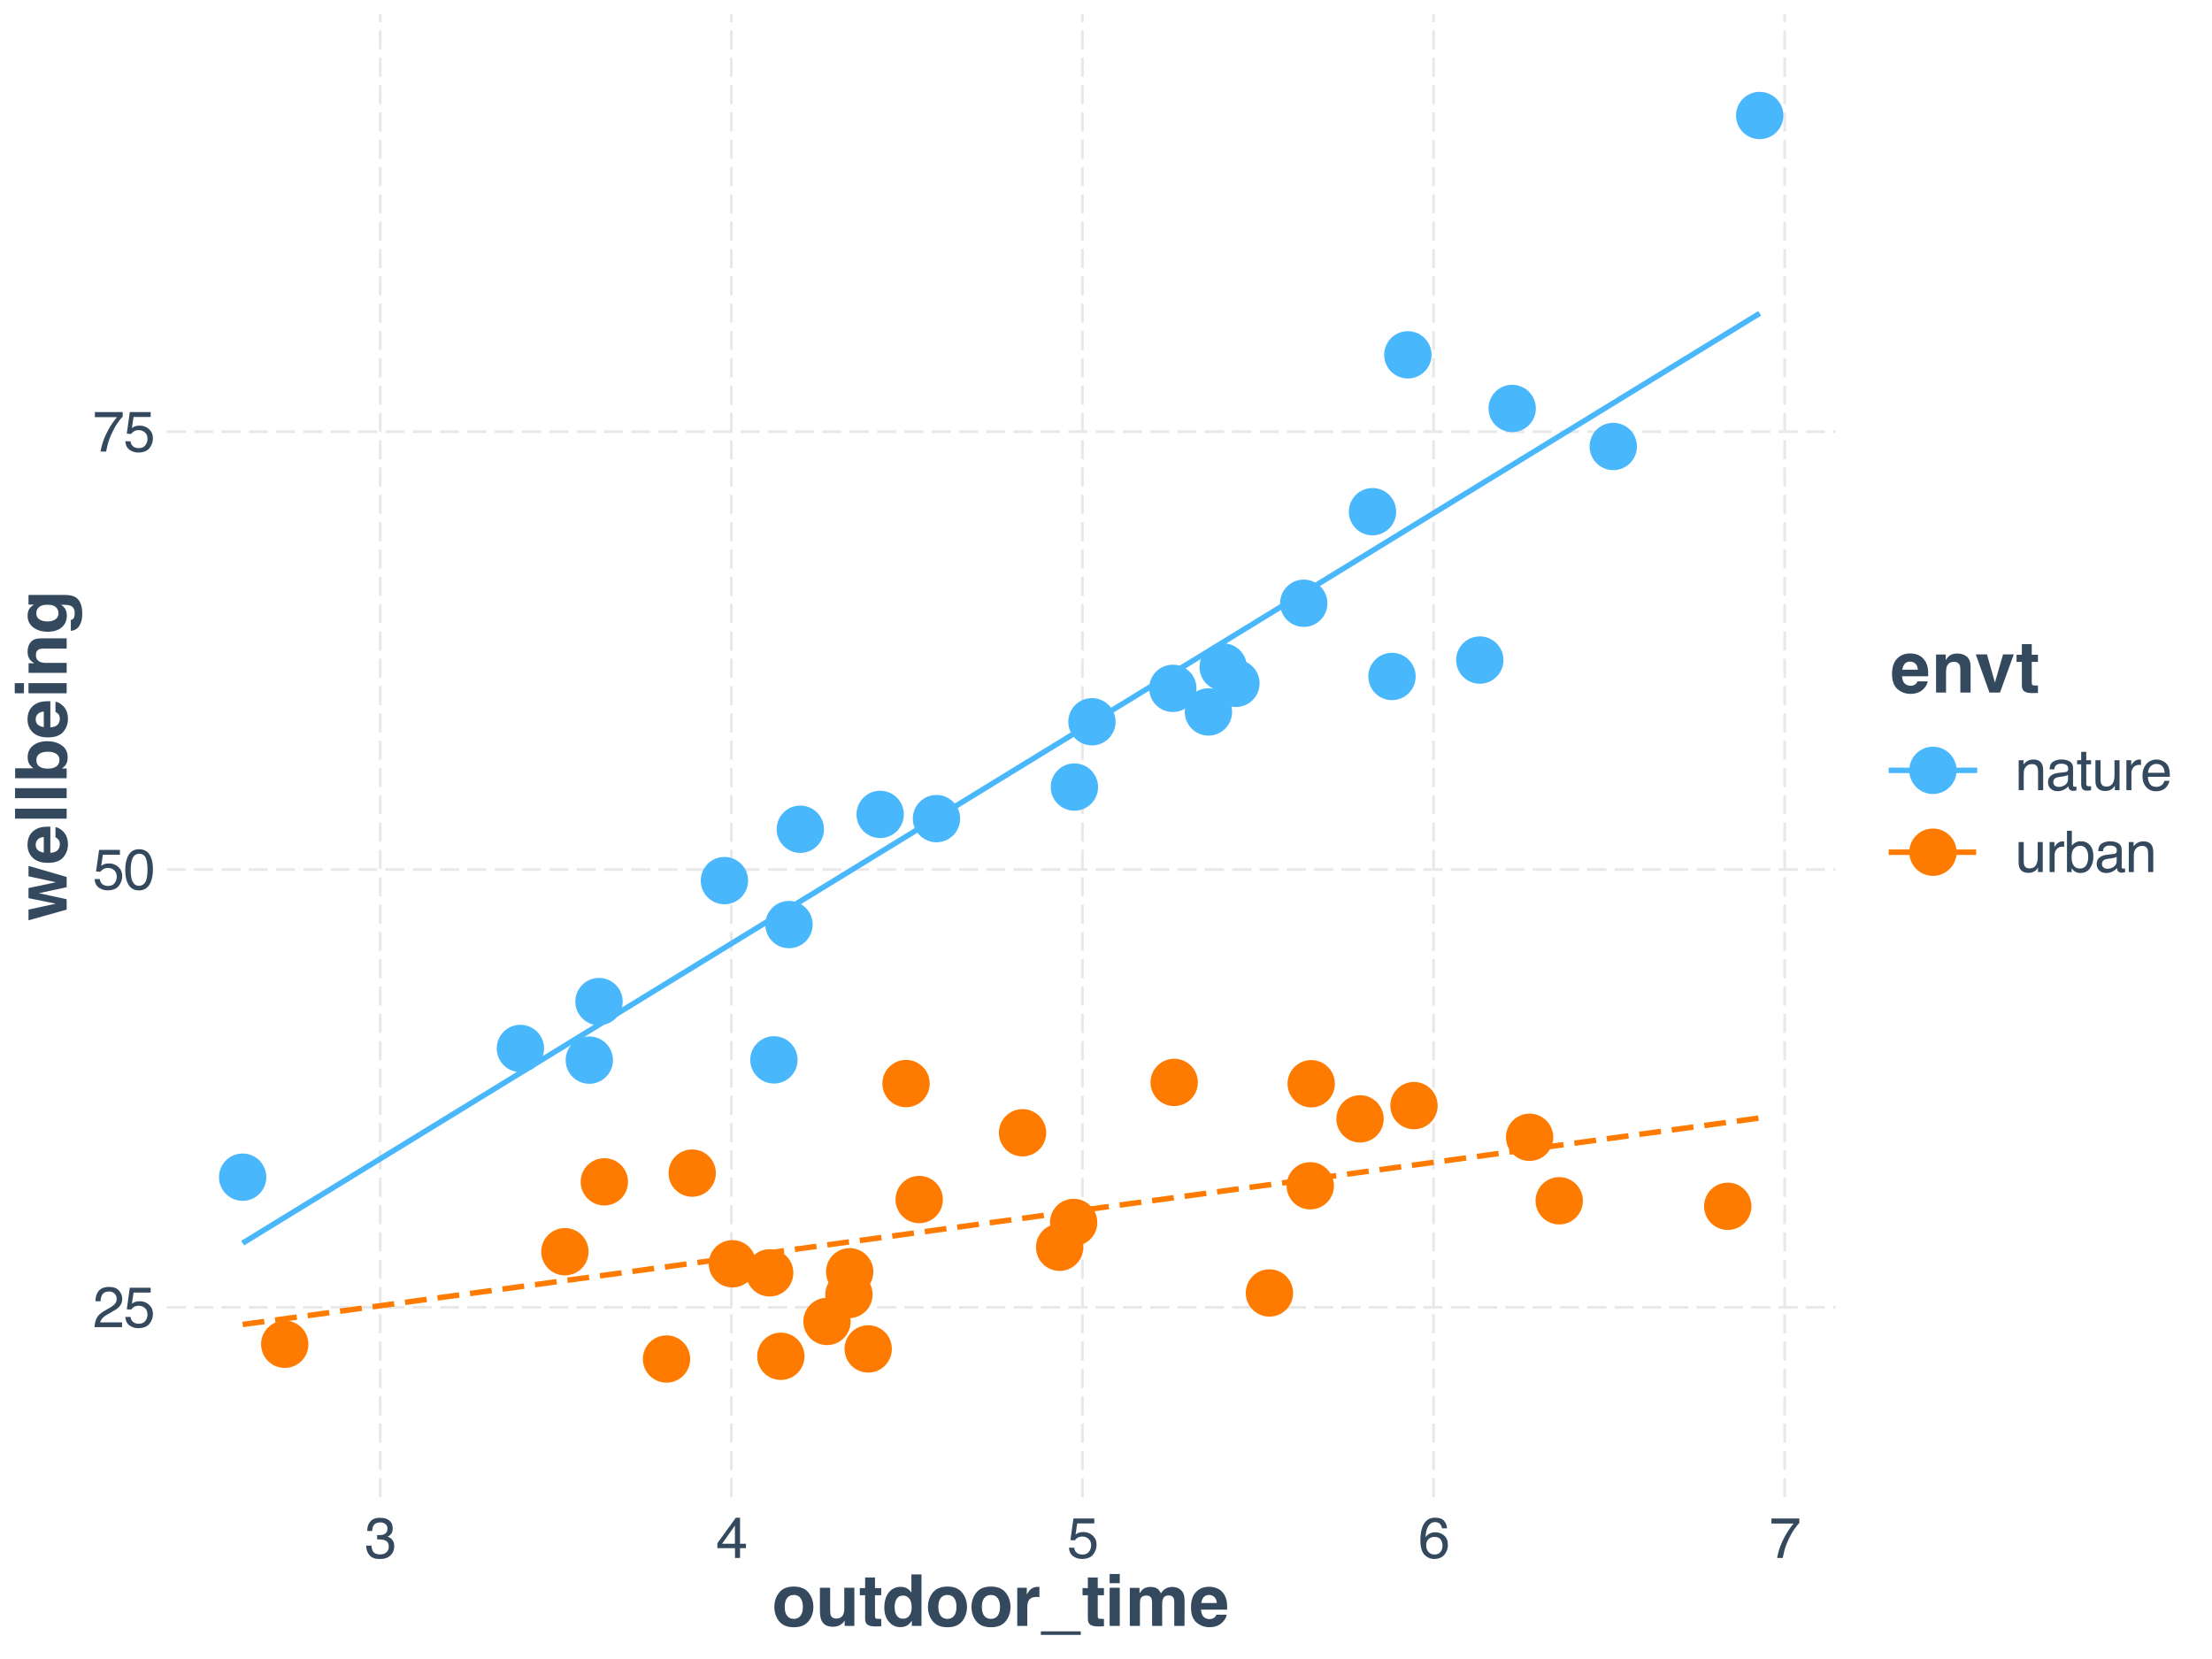 <?xml version="1.0" encoding="UTF-8"?>
<svg xmlns="http://www.w3.org/2000/svg" xmlns:xlink="http://www.w3.org/1999/xlink" width="864" height="648" viewBox="0 0 864 648">
<defs>
<g>
<g id="glyph-0-0">
<path d="M 0.719 0 L 0.719 -16.078 L 13.484 -16.078 L 13.484 0 Z M 11.469 -2.016 L 11.469 -14.062 L 2.734 -14.062 L 2.734 -2.016 Z M 11.469 -2.016 "/>
</g>
<g id="glyph-0-1">
<path d="M 0.703 0 C 0.773 -1.352 1.051 -2.523 1.531 -3.516 C 2.02 -4.516 2.969 -5.426 4.375 -6.25 L 6.484 -7.469 C 7.422 -8.008 8.078 -8.473 8.453 -8.859 C 9.055 -9.461 9.359 -10.156 9.359 -10.938 C 9.359 -11.852 9.082 -12.578 8.531 -13.109 C 7.988 -13.648 7.258 -13.922 6.344 -13.922 C 5 -13.922 4.066 -13.41 3.547 -12.391 C 3.266 -11.836 3.109 -11.078 3.078 -10.109 L 1.078 -10.109 C 1.098 -11.473 1.352 -12.586 1.844 -13.453 C 2.695 -14.961 4.203 -15.719 6.359 -15.719 C 8.148 -15.719 9.457 -15.234 10.281 -14.266 C 11.113 -13.297 11.531 -12.219 11.531 -11.031 C 11.531 -9.77 11.086 -8.695 10.203 -7.812 C 9.691 -7.289 8.781 -6.664 7.469 -5.938 L 5.969 -5.094 C 5.25 -4.695 4.688 -4.32 4.281 -3.969 C 3.551 -3.332 3.094 -2.629 2.906 -1.859 L 11.453 -1.859 L 11.453 0 Z M 0.703 0 "/>
</g>
<g id="glyph-0-2">
<path d="M 2.766 -4 C 2.898 -2.875 3.422 -2.094 4.328 -1.656 C 4.797 -1.438 5.336 -1.328 5.953 -1.328 C 7.117 -1.328 7.984 -1.695 8.547 -2.438 C 9.109 -3.188 9.391 -4.016 9.391 -4.922 C 9.391 -6.016 9.055 -6.859 8.391 -7.453 C 7.723 -8.055 6.922 -8.359 5.984 -8.359 C 5.305 -8.359 4.723 -8.227 4.234 -7.969 C 3.754 -7.707 3.344 -7.344 3 -6.875 L 1.297 -6.969 L 2.484 -15.406 L 10.625 -15.406 L 10.625 -13.5 L 3.953 -13.5 L 3.297 -9.141 C 3.66 -9.422 4.004 -9.629 4.328 -9.766 C 4.91 -10.004 5.586 -10.125 6.359 -10.125 C 7.797 -10.125 9.016 -9.66 10.016 -8.734 C 11.016 -7.816 11.516 -6.645 11.516 -5.219 C 11.516 -3.738 11.055 -2.43 10.141 -1.297 C 9.223 -0.172 7.758 0.391 5.75 0.391 C 4.477 0.391 3.348 0.027 2.359 -0.688 C 1.379 -1.406 0.832 -2.508 0.719 -4 Z M 2.766 -4 "/>
</g>
<g id="glyph-0-3">
<path d="M 6.062 -15.672 C 8.094 -15.672 9.555 -14.832 10.453 -13.156 C 11.16 -11.863 11.516 -10.098 11.516 -7.859 C 11.516 -5.723 11.195 -3.961 10.562 -2.578 C 9.633 -0.578 8.129 0.422 6.047 0.422 C 4.172 0.422 2.77 -0.395 1.844 -2.031 C 1.082 -3.383 0.703 -5.211 0.703 -7.516 C 0.703 -9.297 0.93 -10.82 1.391 -12.094 C 2.254 -14.477 3.812 -15.672 6.062 -15.672 Z M 6.047 -1.375 C 7.066 -1.375 7.879 -1.82 8.484 -2.719 C 9.086 -3.625 9.391 -5.312 9.391 -7.781 C 9.391 -9.562 9.172 -11.023 8.734 -12.172 C 8.297 -13.316 7.445 -13.891 6.188 -13.891 C 5.02 -13.891 4.164 -13.344 3.625 -12.25 C 3.094 -11.164 2.828 -9.562 2.828 -7.438 C 2.828 -5.844 3 -4.562 3.344 -3.594 C 3.875 -2.113 4.773 -1.375 6.047 -1.375 Z M 6.047 -1.375 "/>
</g>
<g id="glyph-0-4">
<path d="M 11.719 -15.406 L 11.719 -13.688 C 11.219 -13.195 10.547 -12.348 9.703 -11.141 C 8.867 -9.93 8.133 -8.625 7.5 -7.219 C 6.863 -5.852 6.379 -4.609 6.047 -3.484 C 5.836 -2.766 5.566 -1.602 5.234 0 L 3.047 0 C 3.547 -2.988 4.641 -5.961 6.328 -8.922 C 7.328 -10.66 8.379 -12.16 9.484 -13.422 L 0.828 -13.422 L 0.828 -15.406 Z M 11.719 -15.406 "/>
</g>
<g id="glyph-0-5">
<path d="M 5.828 0.422 C 3.973 0.422 2.625 -0.082 1.781 -1.094 C 0.945 -2.113 0.531 -3.352 0.531 -4.812 L 2.594 -4.812 C 2.676 -3.801 2.863 -3.066 3.156 -2.609 C 3.664 -1.785 4.594 -1.375 5.938 -1.375 C 6.969 -1.375 7.797 -1.648 8.422 -2.203 C 9.047 -2.754 9.359 -3.469 9.359 -4.344 C 9.359 -5.426 9.031 -6.18 8.375 -6.609 C 7.719 -7.035 6.801 -7.25 5.625 -7.25 C 5.488 -7.25 5.352 -7.25 5.219 -7.25 C 5.082 -7.25 4.945 -7.242 4.812 -7.234 L 4.812 -8.969 C 5.02 -8.945 5.191 -8.93 5.328 -8.922 C 5.461 -8.922 5.613 -8.922 5.781 -8.922 C 6.508 -8.922 7.113 -9.035 7.594 -9.266 C 8.426 -9.672 8.844 -10.398 8.844 -11.453 C 8.844 -12.234 8.562 -12.832 8 -13.25 C 7.445 -13.676 6.805 -13.891 6.078 -13.891 C 4.766 -13.891 3.852 -13.453 3.344 -12.578 C 3.07 -12.098 2.914 -11.414 2.875 -10.531 L 0.938 -10.531 C 0.938 -11.695 1.164 -12.688 1.625 -13.5 C 2.426 -14.957 3.836 -15.688 5.859 -15.688 C 7.461 -15.688 8.703 -15.332 9.578 -14.625 C 10.453 -13.914 10.891 -12.883 10.891 -11.531 C 10.891 -10.57 10.629 -9.789 10.109 -9.188 C 9.785 -8.812 9.367 -8.52 8.859 -8.312 C 9.68 -8.082 10.32 -7.645 10.781 -7 C 11.25 -6.363 11.484 -5.578 11.484 -4.641 C 11.484 -3.141 10.988 -1.922 10 -0.984 C 9.02 -0.047 7.629 0.422 5.828 0.422 Z M 5.828 0.422 "/>
</g>
<g id="glyph-0-6">
<path d="M 7.406 -5.547 L 7.406 -12.641 L 2.391 -5.547 Z M 7.438 0 L 7.438 -3.828 L 0.562 -3.828 L 0.562 -5.75 L 7.75 -15.703 L 9.406 -15.703 L 9.406 -5.547 L 11.719 -5.547 L 11.719 -3.828 L 9.406 -3.828 L 9.406 0 Z M 7.438 0 "/>
</g>
<g id="glyph-0-7">
<path d="M 6.547 -15.734 C 8.297 -15.734 9.516 -15.281 10.203 -14.375 C 10.898 -13.469 11.25 -12.531 11.25 -11.562 L 9.297 -11.562 C 9.18 -12.188 8.992 -12.672 8.734 -13.016 C 8.266 -13.672 7.551 -14 6.594 -14 C 5.488 -14 4.609 -13.488 3.953 -12.469 C 3.305 -11.457 2.945 -10.004 2.875 -8.109 C 3.332 -8.773 3.898 -9.27 4.578 -9.594 C 5.211 -9.883 5.914 -10.031 6.688 -10.031 C 8 -10.031 9.145 -9.609 10.125 -8.766 C 11.102 -7.93 11.594 -6.68 11.594 -5.016 C 11.594 -3.598 11.129 -2.336 10.203 -1.234 C 9.273 -0.141 7.953 0.406 6.234 0.406 C 4.766 0.406 3.5 -0.148 2.438 -1.266 C 1.375 -2.379 0.844 -4.25 0.844 -6.875 C 0.844 -8.82 1.078 -10.477 1.547 -11.844 C 2.461 -14.438 4.129 -15.734 6.547 -15.734 Z M 6.406 -1.344 C 7.445 -1.344 8.223 -1.691 8.734 -2.391 C 9.242 -3.086 9.5 -3.91 9.5 -4.859 C 9.5 -5.66 9.27 -6.422 8.812 -7.141 C 8.352 -7.867 7.52 -8.234 6.312 -8.234 C 5.469 -8.234 4.723 -7.953 4.078 -7.391 C 3.441 -6.828 3.125 -5.984 3.125 -4.859 C 3.125 -3.867 3.414 -3.035 4 -2.359 C 4.582 -1.68 5.383 -1.344 6.406 -1.344 Z M 6.406 -1.344 "/>
</g>
<g id="glyph-0-8">
<path d="M 1.438 -11.719 L 3.312 -11.719 L 3.312 -10.047 C 3.863 -10.734 4.445 -11.227 5.062 -11.531 C 5.688 -11.832 6.379 -11.984 7.141 -11.984 C 8.805 -11.984 9.93 -11.398 10.516 -10.234 C 10.836 -9.598 11 -8.691 11 -7.516 L 11 0 L 9 0 L 9 -7.391 C 9 -8.098 8.891 -8.672 8.672 -9.109 C 8.328 -9.836 7.691 -10.203 6.766 -10.203 C 6.305 -10.203 5.926 -10.156 5.625 -10.062 C 5.082 -9.906 4.609 -9.586 4.203 -9.109 C 3.867 -8.711 3.648 -8.305 3.547 -7.891 C 3.453 -7.484 3.406 -6.898 3.406 -6.141 L 3.406 0 L 1.438 0 Z M 6.078 -12 Z M 6.078 -12 "/>
</g>
<g id="glyph-0-9">
<path d="M 2.953 -3.125 C 2.953 -2.551 3.16 -2.098 3.578 -1.766 C 3.992 -1.441 4.484 -1.281 5.047 -1.281 C 5.742 -1.281 6.414 -1.441 7.062 -1.766 C 8.156 -2.297 8.703 -3.164 8.703 -4.375 L 8.703 -5.969 C 8.461 -5.812 8.148 -5.68 7.766 -5.578 C 7.391 -5.473 7.02 -5.398 6.656 -5.359 L 5.469 -5.203 C 4.75 -5.109 4.211 -4.961 3.859 -4.766 C 3.254 -4.422 2.953 -3.875 2.953 -3.125 Z M 7.719 -7.094 C 8.176 -7.156 8.477 -7.348 8.625 -7.672 C 8.719 -7.848 8.766 -8.098 8.766 -8.422 C 8.766 -9.098 8.523 -9.586 8.047 -9.891 C 7.566 -10.191 6.883 -10.344 6 -10.344 C 4.969 -10.344 4.238 -10.062 3.812 -9.5 C 3.57 -9.195 3.414 -8.742 3.344 -8.141 L 1.5 -8.141 C 1.531 -9.586 1.992 -10.594 2.891 -11.156 C 3.797 -11.719 4.848 -12 6.047 -12 C 7.422 -12 8.535 -11.738 9.391 -11.219 C 10.242 -10.688 10.672 -9.867 10.672 -8.766 L 10.672 -2.016 C 10.672 -1.805 10.711 -1.641 10.797 -1.516 C 10.879 -1.391 11.055 -1.328 11.328 -1.328 C 11.422 -1.328 11.52 -1.332 11.625 -1.344 C 11.738 -1.363 11.859 -1.383 11.984 -1.406 L 11.984 0.062 C 11.672 0.145 11.43 0.195 11.266 0.219 C 11.109 0.238 10.895 0.25 10.625 0.25 C 9.945 0.25 9.453 0.008 9.141 -0.469 C 8.984 -0.727 8.875 -1.086 8.812 -1.547 C 8.406 -1.023 7.828 -0.57 7.078 -0.188 C 6.328 0.195 5.5 0.391 4.594 0.391 C 3.508 0.391 2.617 0.059 1.922 -0.594 C 1.234 -1.258 0.891 -2.086 0.891 -3.078 C 0.891 -4.16 1.227 -5 1.906 -5.594 C 2.594 -6.195 3.484 -6.566 4.578 -6.703 Z M 6.094 -12 Z M 6.094 -12 "/>
</g>
<g id="glyph-0-10">
<path d="M 1.844 -14.984 L 3.828 -14.984 L 3.828 -11.719 L 5.703 -11.719 L 5.703 -10.109 L 3.828 -10.109 L 3.828 -2.469 C 3.828 -2.051 3.969 -1.773 4.25 -1.641 C 4.395 -1.555 4.648 -1.516 5.016 -1.516 C 5.109 -1.516 5.207 -1.516 5.312 -1.516 C 5.426 -1.523 5.555 -1.535 5.703 -1.547 L 5.703 0 C 5.473 0.062 5.234 0.109 4.984 0.141 C 4.742 0.172 4.484 0.188 4.203 0.188 C 3.285 0.188 2.66 -0.047 2.328 -0.516 C 2.004 -0.984 1.844 -1.598 1.844 -2.359 L 1.844 -10.109 L 0.25 -10.109 L 0.25 -11.719 L 1.844 -11.719 Z M 1.844 -14.984 "/>
</g>
<g id="glyph-0-11">
<path d="M 3.406 -11.719 L 3.406 -3.938 C 3.406 -3.344 3.504 -2.852 3.703 -2.469 C 4.047 -1.77 4.695 -1.422 5.656 -1.422 C 7.031 -1.422 7.961 -2.035 8.453 -3.266 C 8.723 -3.922 8.859 -4.82 8.859 -5.969 L 8.859 -11.719 L 10.828 -11.719 L 10.828 0 L 8.969 0 L 9 -1.734 C 8.738 -1.285 8.422 -0.91 8.047 -0.609 C 7.297 0.004 6.383 0.312 5.312 0.312 C 3.633 0.312 2.492 -0.242 1.891 -1.359 C 1.566 -1.953 1.406 -2.75 1.406 -3.75 L 1.406 -11.719 Z M 6.109 -12 Z M 6.109 -12 "/>
</g>
<g id="glyph-0-12">
<path d="M 1.5 -11.719 L 3.375 -11.719 L 3.375 -9.688 C 3.52 -10.082 3.891 -10.562 4.484 -11.125 C 5.086 -11.695 5.781 -11.984 6.562 -11.984 C 6.602 -11.984 6.664 -11.977 6.75 -11.969 C 6.832 -11.957 6.984 -11.941 7.203 -11.922 L 7.203 -9.844 C 7.086 -9.863 6.977 -9.879 6.875 -9.891 C 6.781 -9.898 6.672 -9.906 6.547 -9.906 C 5.555 -9.906 4.797 -9.582 4.266 -8.938 C 3.734 -8.301 3.469 -7.566 3.469 -6.734 L 3.469 0 L 1.5 0 Z M 1.5 -11.719 "/>
</g>
<g id="glyph-0-13">
<path d="M 6.328 -11.984 C 7.16 -11.984 7.961 -11.785 8.734 -11.391 C 9.516 -11.004 10.113 -10.5 10.531 -9.875 C 10.914 -9.289 11.176 -8.602 11.312 -7.812 C 11.426 -7.27 11.484 -6.41 11.484 -5.234 L 2.906 -5.234 C 2.938 -4.047 3.211 -3.094 3.734 -2.375 C 4.266 -1.656 5.082 -1.297 6.188 -1.297 C 7.207 -1.297 8.023 -1.633 8.641 -2.312 C 8.992 -2.707 9.242 -3.16 9.391 -3.672 L 11.328 -3.672 C 11.273 -3.242 11.102 -2.766 10.812 -2.234 C 10.52 -1.703 10.195 -1.27 9.844 -0.938 C 9.25 -0.352 8.508 0.035 7.625 0.234 C 7.156 0.359 6.617 0.422 6.016 0.422 C 4.555 0.422 3.316 -0.109 2.297 -1.172 C 1.285 -2.234 0.781 -3.723 0.781 -5.641 C 0.781 -7.516 1.289 -9.039 2.312 -10.219 C 3.332 -11.395 4.672 -11.984 6.328 -11.984 Z M 9.469 -6.797 C 9.383 -7.648 9.195 -8.332 8.906 -8.844 C 8.363 -9.789 7.461 -10.266 6.203 -10.266 C 5.297 -10.266 4.535 -9.938 3.922 -9.281 C 3.316 -8.625 2.992 -7.797 2.953 -6.797 Z M 6.141 -12 Z M 6.141 -12 "/>
</g>
<g id="glyph-0-14">
<path d="M 1.297 -16.125 L 3.203 -16.125 L 3.203 -10.297 C 3.629 -10.859 4.141 -11.285 4.734 -11.578 C 5.336 -11.879 5.992 -12.031 6.703 -12.031 C 8.16 -12.031 9.344 -11.523 10.25 -10.516 C 11.156 -9.516 11.609 -8.035 11.609 -6.078 C 11.609 -4.223 11.16 -2.68 10.266 -1.453 C 9.367 -0.234 8.125 0.375 6.531 0.375 C 5.645 0.375 4.895 0.152 4.281 -0.281 C 3.914 -0.531 3.523 -0.938 3.109 -1.5 L 3.109 0 L 1.297 0 Z M 6.406 -1.375 C 7.477 -1.375 8.273 -1.797 8.797 -2.641 C 9.328 -3.484 9.594 -4.598 9.594 -5.984 C 9.594 -7.211 9.328 -8.234 8.797 -9.047 C 8.273 -9.859 7.5 -10.266 6.469 -10.266 C 5.57 -10.266 4.785 -9.93 4.109 -9.266 C 3.43 -8.598 3.094 -7.504 3.094 -5.984 C 3.094 -4.879 3.234 -3.984 3.516 -3.297 C 4.023 -2.016 4.988 -1.375 6.406 -1.375 Z M 6.406 -1.375 "/>
</g>
<g id="glyph-1-0">
<path d="M 2.109 -20.156 L 18.328 -20.156 L 18.328 0 L 2.109 0 Z M 15.812 -2.516 L 15.812 -17.641 L 4.625 -17.641 L 4.625 -2.516 Z M 15.812 -2.516 "/>
</g>
<g id="glyph-1-1">
<path d="M 14.25 -13.016 C 15.508 -11.441 16.141 -9.578 16.141 -7.422 C 16.141 -5.234 15.508 -3.363 14.25 -1.812 C 12.988 -0.258 11.078 0.516 8.516 0.516 C 5.953 0.516 4.039 -0.258 2.781 -1.812 C 1.531 -3.363 0.906 -5.234 0.906 -7.422 C 0.906 -9.578 1.531 -11.441 2.781 -13.016 C 4.039 -14.586 5.953 -15.375 8.516 -15.375 C 11.078 -15.375 12.988 -14.586 14.25 -13.016 Z M 8.5 -12.094 C 7.363 -12.094 6.488 -11.688 5.875 -10.875 C 5.258 -10.07 4.953 -8.922 4.953 -7.422 C 4.953 -5.93 5.258 -4.781 5.875 -3.969 C 6.488 -3.156 7.363 -2.75 8.5 -2.75 C 9.645 -2.75 10.52 -3.156 11.125 -3.969 C 11.738 -4.781 12.047 -5.93 12.047 -7.422 C 12.047 -8.922 11.738 -10.07 11.125 -10.875 C 10.52 -11.688 9.645 -12.094 8.5 -12.094 Z M 8.5 -12.094 "/>
</g>
<g id="glyph-1-2">
<path d="M 11.375 -2.109 C 11.344 -2.055 11.254 -1.914 11.109 -1.688 C 10.961 -1.469 10.785 -1.27 10.578 -1.094 C 9.973 -0.551 9.383 -0.18 8.812 0.016 C 8.238 0.223 7.57 0.328 6.812 0.328 C 4.602 0.328 3.117 -0.461 2.359 -2.047 C 1.922 -2.922 1.703 -4.211 1.703 -5.922 L 1.703 -14.906 L 5.703 -14.906 L 5.703 -5.922 C 5.703 -5.078 5.801 -4.438 6 -4 C 6.352 -3.25 7.051 -2.875 8.094 -2.875 C 9.426 -2.875 10.336 -3.41 10.828 -4.484 C 11.086 -5.066 11.219 -5.836 11.219 -6.797 L 11.219 -14.906 L 15.156 -14.906 L 15.156 0 L 11.375 0 Z M 11.375 -2.109 "/>
</g>
<g id="glyph-1-3">
<path d="M 8.641 -2.781 L 8.641 0.141 L 6.797 0.203 C 4.953 0.266 3.691 -0.051 3.016 -0.75 C 2.578 -1.195 2.359 -1.883 2.359 -2.812 L 2.359 -11.984 L 0.281 -11.984 L 0.281 -14.766 L 2.359 -14.766 L 2.359 -18.922 L 6.219 -18.922 L 6.219 -14.766 L 8.641 -14.766 L 8.641 -11.984 L 6.219 -11.984 L 6.219 -4.109 C 6.219 -3.504 6.297 -3.125 6.453 -2.969 C 6.609 -2.82 7.082 -2.75 7.875 -2.75 C 7.988 -2.75 8.113 -2.75 8.25 -2.75 C 8.383 -2.758 8.516 -2.77 8.641 -2.781 Z M 8.641 -2.781 "/>
</g>
<g id="glyph-1-4">
<path d="M 15.375 -20.125 L 15.375 0 L 11.594 0 L 11.594 -2.062 C 11.039 -1.176 10.406 -0.531 9.688 -0.125 C 8.977 0.27 8.098 0.469 7.047 0.469 C 5.305 0.469 3.836 -0.234 2.641 -1.641 C 1.453 -3.055 0.859 -4.863 0.859 -7.062 C 0.859 -9.613 1.441 -11.617 2.609 -13.078 C 3.785 -14.535 5.352 -15.266 7.312 -15.266 C 8.219 -15.266 9.02 -15.062 9.719 -14.656 C 10.426 -14.258 11 -13.711 11.438 -13.016 L 11.438 -20.125 Z M 4.875 -7.359 C 4.875 -5.984 5.148 -4.883 5.703 -4.062 C 6.242 -3.227 7.062 -2.812 8.156 -2.812 C 9.258 -2.812 10.098 -3.223 10.672 -4.047 C 11.254 -4.867 11.547 -5.93 11.547 -7.234 C 11.547 -9.055 11.082 -10.359 10.156 -11.141 C 9.594 -11.617 8.938 -11.859 8.188 -11.859 C 7.051 -11.859 6.211 -11.426 5.672 -10.562 C 5.141 -9.695 4.875 -8.629 4.875 -7.359 Z M 4.875 -7.359 "/>
</g>
<g id="glyph-1-5">
<path d="M 9.312 -11.312 C 7.738 -11.312 6.688 -10.801 6.156 -9.781 C 5.852 -9.207 5.703 -8.32 5.703 -7.125 L 5.703 0 L 1.781 0 L 1.781 -14.906 L 5.5 -14.906 L 5.5 -12.312 C 6.102 -13.301 6.625 -13.977 7.062 -14.344 C 7.789 -14.957 8.738 -15.266 9.906 -15.266 C 9.977 -15.266 10.039 -15.258 10.094 -15.25 C 10.145 -15.25 10.258 -15.242 10.438 -15.234 L 10.438 -11.234 C 10.188 -11.266 9.961 -11.285 9.766 -11.297 C 9.578 -11.305 9.426 -11.312 9.312 -11.312 Z M 9.312 -11.312 "/>
</g>
<g id="glyph-1-6">
<path d="M 15.578 2.125 L 15.578 3.5 L 0 3.5 L 0 2.125 Z M 15.578 2.125 "/>
</g>
<g id="glyph-1-7">
<path d="M 5.828 -14.906 L 5.828 0 L 1.875 0 L 1.875 -14.906 Z M 5.828 -20.281 L 5.828 -16.688 L 1.875 -16.688 L 1.875 -20.281 Z M 5.828 -20.281 "/>
</g>
<g id="glyph-1-8">
<path d="M 10.188 -10.797 C 9.852 -11.516 9.211 -11.875 8.266 -11.875 C 7.148 -11.875 6.398 -11.516 6.016 -10.797 C 5.805 -10.391 5.703 -9.781 5.703 -8.969 L 5.703 0 L 1.75 0 L 1.75 -14.875 L 5.531 -14.875 L 5.531 -12.703 C 6.02 -13.473 6.477 -14.023 6.906 -14.359 C 7.664 -14.941 8.645 -15.234 9.844 -15.234 C 10.977 -15.234 11.898 -14.984 12.609 -14.484 C 13.172 -14.016 13.598 -13.414 13.891 -12.688 C 14.398 -13.562 15.035 -14.203 15.797 -14.609 C 16.598 -15.023 17.488 -15.234 18.469 -15.234 C 19.125 -15.234 19.77 -15.102 20.406 -14.844 C 21.051 -14.594 21.633 -14.148 22.156 -13.516 C 22.57 -12.992 22.852 -12.352 23 -11.594 C 23.094 -11.094 23.141 -10.359 23.141 -9.391 L 23.109 0 L 19.109 0 L 19.109 -9.484 C 19.109 -10.055 19.02 -10.523 18.844 -10.891 C 18.5 -11.578 17.859 -11.922 16.922 -11.922 C 15.848 -11.922 15.109 -11.473 14.703 -10.578 C 14.492 -10.109 14.391 -9.539 14.391 -8.875 L 14.391 0 L 10.453 0 L 10.453 -8.875 C 10.453 -9.758 10.363 -10.398 10.188 -10.797 Z M 10.188 -10.797 "/>
</g>
<g id="glyph-1-9">
<path d="M 14.578 -4.375 C 14.473 -3.488 14.008 -2.594 13.188 -1.688 C 11.914 -0.227 10.129 0.5 7.828 0.5 C 5.93 0.5 4.258 -0.109 2.812 -1.328 C 1.363 -2.555 0.641 -4.547 0.641 -7.297 C 0.641 -9.879 1.289 -11.859 2.594 -13.234 C 3.906 -14.609 5.609 -15.297 7.703 -15.297 C 8.941 -15.297 10.055 -15.062 11.047 -14.594 C 12.035 -14.133 12.859 -13.406 13.516 -12.406 C 14.098 -11.52 14.473 -10.492 14.641 -9.328 C 14.742 -8.641 14.785 -7.656 14.766 -6.375 L 4.562 -6.375 C 4.625 -4.875 5.094 -3.828 5.969 -3.234 C 6.508 -2.859 7.16 -2.672 7.922 -2.672 C 8.723 -2.672 9.375 -2.895 9.875 -3.344 C 10.145 -3.594 10.383 -3.938 10.594 -4.375 Z M 10.719 -8.938 C 10.656 -9.969 10.344 -10.75 9.781 -11.281 C 9.219 -11.82 8.523 -12.094 7.703 -12.094 C 6.797 -12.094 6.094 -11.805 5.594 -11.234 C 5.102 -10.672 4.789 -9.906 4.656 -8.938 Z M 10.719 -8.938 "/>
</g>
<g id="glyph-1-10">
<path d="M 8.828 -12.016 C 7.504 -12.016 6.598 -11.457 6.109 -10.344 C 5.859 -9.75 5.734 -8.988 5.734 -8.062 L 5.734 0 L 1.844 0 L 1.844 -14.875 L 5.609 -14.875 L 5.609 -12.703 C 6.109 -13.461 6.582 -14.016 7.031 -14.359 C 7.832 -14.961 8.848 -15.266 10.078 -15.266 C 11.617 -15.266 12.879 -14.859 13.859 -14.047 C 14.836 -13.242 15.328 -11.906 15.328 -10.031 L 15.328 0 L 11.328 0 L 11.328 -9.062 C 11.328 -9.844 11.223 -10.445 11.016 -10.875 C 10.641 -11.633 9.91 -12.016 8.828 -12.016 Z M 8.828 -12.016 "/>
</g>
<g id="glyph-1-11">
<path d="M 0.359 -14.906 L 4.734 -14.906 L 7.828 -3.906 L 11 -14.906 L 15.188 -14.906 L 9.812 0 L 5.703 0 Z M 0.359 -14.906 "/>
</g>
<g id="glyph-2-0">
<path d="M -20.156 -2.109 L -20.156 -18.328 L 0 -18.328 L 0 -2.109 Z M -2.516 -15.812 L -17.641 -15.812 L -17.641 -4.625 L -2.516 -4.625 Z M -2.516 -15.812 "/>
</g>
<g id="glyph-2-1">
<path d="M 0 -13.125 L -10.859 -10.781 L 0 -8.422 L 0 -4.375 L -14.906 -0.188 L -14.906 -4.375 L -4.219 -6.703 L -14.906 -8.844 L -14.906 -12.797 L -4.172 -15.062 L -14.906 -17.391 L -14.906 -21.453 L 0 -17.125 Z M 0 -13.125 "/>
</g>
<g id="glyph-2-2">
<path d="M -4.375 -14.578 C -3.488 -14.473 -2.594 -14.008 -1.688 -13.188 C -0.227 -11.914 0.5 -10.129 0.5 -7.828 C 0.5 -5.93 -0.109 -4.258 -1.328 -2.812 C -2.555 -1.363 -4.547 -0.641 -7.297 -0.641 C -9.879 -0.641 -11.859 -1.289 -13.234 -2.594 C -14.609 -3.906 -15.297 -5.609 -15.297 -7.703 C -15.297 -8.941 -15.062 -10.055 -14.594 -11.047 C -14.133 -12.035 -13.406 -12.859 -12.406 -13.516 C -11.52 -14.098 -10.492 -14.473 -9.328 -14.641 C -8.641 -14.742 -7.656 -14.785 -6.375 -14.766 L -6.375 -4.562 C -4.875 -4.625 -3.828 -5.094 -3.234 -5.969 C -2.859 -6.508 -2.672 -7.16 -2.672 -7.922 C -2.672 -8.723 -2.895 -9.375 -3.344 -9.875 C -3.594 -10.145 -3.938 -10.383 -4.375 -10.594 Z M -8.938 -10.719 C -9.969 -10.656 -10.75 -10.344 -11.281 -9.781 C -11.82 -9.219 -12.094 -8.523 -12.094 -7.703 C -12.094 -6.797 -11.805 -6.094 -11.234 -5.594 C -10.672 -5.102 -9.906 -4.789 -8.938 -4.656 Z M -8.938 -10.719 "/>
</g>
<g id="glyph-2-3">
<path d="M -20.156 -1.906 L -20.156 -5.797 L 0 -5.797 L 0 -1.906 Z M -20.156 -1.906 "/>
</g>
<g id="glyph-2-4">
<path d="M 0.391 -9.906 C 0.391 -8.676 0.145 -7.691 -0.344 -6.953 C -0.633 -6.504 -1.145 -6.02 -1.875 -5.5 L 0 -5.5 L 0 -1.688 L -20.125 -1.688 L -20.125 -5.562 L -12.969 -5.562 C -13.656 -6.051 -14.18 -6.594 -14.547 -7.188 C -15.004 -7.895 -15.234 -8.789 -15.234 -9.875 C -15.234 -11.832 -14.523 -13.363 -13.109 -14.469 C -11.703 -15.582 -9.879 -16.141 -7.641 -16.141 C -5.328 -16.141 -3.41 -15.594 -1.891 -14.5 C -0.367 -13.406 0.391 -11.875 0.391 -9.906 Z M -7.234 -12.047 C -8.285 -12.047 -9.16 -11.91 -9.859 -11.641 C -11.172 -11.117 -11.828 -10.16 -11.828 -8.766 C -11.828 -7.348 -11.188 -6.379 -9.906 -5.859 C -9.219 -5.578 -8.332 -5.438 -7.25 -5.438 C -5.969 -5.438 -4.906 -5.719 -4.062 -6.281 C -3.227 -6.852 -2.812 -7.719 -2.812 -8.875 C -2.812 -9.875 -3.219 -10.648 -4.031 -11.203 C -4.844 -11.766 -5.91 -12.047 -7.234 -12.047 Z M -7.234 -12.047 "/>
</g>
<g id="glyph-2-5">
<path d="M -14.906 -5.828 L 0 -5.828 L 0 -1.875 L -14.906 -1.875 Z M -20.281 -5.828 L -16.688 -5.828 L -16.688 -1.875 L -20.281 -1.875 Z M -20.281 -5.828 "/>
</g>
<g id="glyph-2-6">
<path d="M -12.016 -8.828 C -12.016 -7.504 -11.457 -6.598 -10.344 -6.109 C -9.75 -5.859 -8.988 -5.734 -8.062 -5.734 L 0 -5.734 L 0 -1.844 L -14.875 -1.844 L -14.875 -5.609 L -12.703 -5.609 C -13.461 -6.109 -14.016 -6.582 -14.359 -7.031 C -14.961 -7.832 -15.266 -8.848 -15.266 -10.078 C -15.266 -11.617 -14.859 -12.879 -14.047 -13.859 C -13.242 -14.836 -11.906 -15.328 -10.031 -15.328 L 0 -15.328 L 0 -11.328 L -9.062 -11.328 C -9.844 -11.328 -10.445 -11.223 -10.875 -11.016 C -11.633 -10.641 -12.016 -9.91 -12.016 -8.828 Z M -12.016 -8.828 "/>
</g>
<g id="glyph-2-7">
<path d="M 2.609 -6.031 C 2.961 -6.445 3.141 -7.156 3.141 -8.156 C 3.141 -9.551 2.672 -10.488 1.734 -10.969 C 1.129 -11.281 0.117 -11.438 -1.297 -11.438 L -2.25 -11.438 C -1.613 -11.062 -1.141 -10.66 -0.828 -10.234 C -0.234 -9.453 0.062 -8.441 0.062 -7.203 C 0.062 -5.285 -0.609 -3.754 -1.953 -2.609 C -3.297 -1.473 -5.113 -0.906 -7.406 -0.906 C -9.625 -0.906 -11.488 -1.457 -13 -2.562 C -14.508 -3.664 -15.266 -5.227 -15.266 -7.25 C -15.266 -8 -15.148 -8.648 -14.922 -9.203 C -14.523 -10.148 -13.801 -10.914 -12.75 -11.5 L -14.906 -11.5 L -14.906 -15.281 L -0.766 -15.281 C 1.16 -15.281 2.609 -14.957 3.578 -14.312 C 5.254 -13.195 6.094 -11.066 6.094 -7.922 C 6.094 -6.016 5.719 -4.457 4.969 -3.25 C 4.227 -2.051 3.113 -1.391 1.625 -1.266 L 1.625 -5.5 C 2.082 -5.602 2.41 -5.781 2.609 -6.031 Z M -5.094 -5.375 C -3.832 -5.906 -3.203 -6.852 -3.203 -8.219 C -3.203 -9.125 -3.547 -9.891 -4.234 -10.516 C -4.922 -11.148 -6.016 -11.469 -7.516 -11.469 C -8.93 -11.469 -10.008 -11.172 -10.75 -10.578 C -11.488 -9.984 -11.859 -9.18 -11.859 -8.172 C -11.859 -6.805 -11.211 -5.863 -9.922 -5.344 C -9.242 -5.07 -8.398 -4.938 -7.391 -4.938 C -6.523 -4.938 -5.758 -5.082 -5.094 -5.375 Z M -5.094 -5.375 "/>
</g>
</g>
<clipPath id="clip-0">
<path clip-rule="nonzero" d="M 65.152 5.48 L 716.961 5.48 L 716.961 584.852 L 65.152 584.852 Z M 65.152 5.48 "/>
</clipPath>
<clipPath id="clip-1">
<path clip-rule="nonzero" d="M 65.152 510 L 716.961 510 L 716.961 512 L 65.152 512 Z M 65.152 510 "/>
</clipPath>
<clipPath id="clip-2">
<path clip-rule="nonzero" d="M 65.152 339 L 716.961 339 L 716.961 341 L 65.152 341 Z M 65.152 339 "/>
</clipPath>
<clipPath id="clip-3">
<path clip-rule="nonzero" d="M 65.152 168 L 716.961 168 L 716.961 170 L 65.152 170 Z M 65.152 168 "/>
</clipPath>
<clipPath id="clip-4">
<path clip-rule="nonzero" d="M 147 5.48 L 150 5.48 L 150 584.852 L 147 584.852 Z M 147 5.48 "/>
</clipPath>
<clipPath id="clip-5">
<path clip-rule="nonzero" d="M 285 5.48 L 287 5.48 L 287 584.852 L 285 584.852 Z M 285 5.48 "/>
</clipPath>
<clipPath id="clip-6">
<path clip-rule="nonzero" d="M 422 5.48 L 424 5.48 L 424 584.852 L 422 584.852 Z M 422 5.48 "/>
</clipPath>
<clipPath id="clip-7">
<path clip-rule="nonzero" d="M 559 5.48 L 561 5.48 L 561 584.852 L 559 584.852 Z M 559 5.48 "/>
</clipPath>
<clipPath id="clip-8">
<path clip-rule="nonzero" d="M 696 5.48 L 698 5.48 L 698 584.852 L 696 584.852 Z M 696 5.48 "/>
</clipPath>
</defs>
<rect x="-86.4" y="-64.8" width="1036.8" height="777.6" fill="rgb(100%, 100%, 100%)" fill-opacity="1"/>
<rect x="-86.4" y="-64.8" width="1036.8" height="777.6" fill="rgb(100%, 100%, 100%)" fill-opacity="1"/>
<path fill="none" stroke-width="1.067" stroke-linecap="round" stroke-linejoin="round" stroke="rgb(100%, 100%, 100%)" stroke-opacity="1" stroke-miterlimit="10" d="M 0 648 L 864 648 L 864 0 L 0 0 Z M 0 648 "/>
<g clip-path="url(#clip-0)">
<path fill-rule="nonzero" fill="rgb(100%, 100%, 100%)" fill-opacity="1" stroke-width="0.007" stroke-linecap="round" stroke-linejoin="round" stroke="rgb(100%, 100%, 100%)" stroke-opacity="1" stroke-miterlimit="10" d="M 65.152 584.848 L 716.961 584.848 L 716.961 5.477 L 65.152 5.477 Z M 65.152 584.848 "/>
</g>
<g clip-path="url(#clip-1)">
<path fill="none" stroke-width="1.067" stroke-linecap="butt" stroke-linejoin="round" stroke="rgb(90.98%, 90.98%, 90.98%)" stroke-opacity="1" stroke-dasharray="7.469 3.201" stroke-miterlimit="10" d="M 65.152 510.633 L 716.961 510.633 "/>
</g>
<g clip-path="url(#clip-2)">
<path fill="none" stroke-width="1.067" stroke-linecap="butt" stroke-linejoin="round" stroke="rgb(90.98%, 90.98%, 90.98%)" stroke-opacity="1" stroke-dasharray="7.469 3.201" stroke-miterlimit="10" d="M 65.152 339.625 L 716.961 339.625 "/>
</g>
<g clip-path="url(#clip-3)">
<path fill="none" stroke-width="1.067" stroke-linecap="butt" stroke-linejoin="round" stroke="rgb(90.98%, 90.98%, 90.98%)" stroke-opacity="1" stroke-dasharray="7.469 3.201" stroke-miterlimit="10" d="M 65.152 168.621 L 716.961 168.621 "/>
</g>
<g clip-path="url(#clip-4)">
<path fill="none" stroke-width="1.067" stroke-linecap="butt" stroke-linejoin="round" stroke="rgb(90.98%, 90.98%, 90.98%)" stroke-opacity="1" stroke-dasharray="7.469 3.201" stroke-miterlimit="10" d="M 148.504 584.848 L 148.504 5.48 "/>
</g>
<g clip-path="url(#clip-5)">
<path fill="none" stroke-width="1.067" stroke-linecap="butt" stroke-linejoin="round" stroke="rgb(90.98%, 90.98%, 90.98%)" stroke-opacity="1" stroke-dasharray="7.469 3.201" stroke-miterlimit="10" d="M 285.652 584.848 L 285.652 5.48 "/>
</g>
<g clip-path="url(#clip-6)">
<path fill="none" stroke-width="1.067" stroke-linecap="butt" stroke-linejoin="round" stroke="rgb(90.98%, 90.98%, 90.98%)" stroke-opacity="1" stroke-dasharray="7.469 3.201" stroke-miterlimit="10" d="M 422.801 584.848 L 422.801 5.48 "/>
</g>
<g clip-path="url(#clip-7)">
<path fill="none" stroke-width="1.067" stroke-linecap="butt" stroke-linejoin="round" stroke="rgb(90.98%, 90.98%, 90.98%)" stroke-opacity="1" stroke-dasharray="7.469 3.201" stroke-miterlimit="10" d="M 559.949 584.848 L 559.949 5.48 "/>
</g>
<g clip-path="url(#clip-8)">
<path fill="none" stroke-width="1.067" stroke-linecap="butt" stroke-linejoin="round" stroke="rgb(90.98%, 90.98%, 90.98%)" stroke-opacity="1" stroke-dasharray="7.469 3.201" stroke-miterlimit="10" d="M 697.098 584.848 L 697.098 5.48 "/>
</g>
<path fill="none" stroke-width="2.134" stroke-linecap="butt" stroke-linejoin="round" stroke="rgb(28.627%, 71.765%, 98.824%)" stroke-opacity="1" stroke-miterlimit="10" d="M 94.777 485.562 L 100.766 481.895 L 118.719 470.891 L 124.707 467.223 L 130.691 463.555 L 136.676 459.883 L 142.66 456.215 L 148.648 452.547 L 166.602 441.543 L 172.59 437.875 L 178.574 434.207 L 184.559 430.535 L 190.543 426.867 L 196.531 423.199 L 208.5 415.863 L 214.488 412.195 L 232.441 401.191 L 238.43 397.52 L 256.383 386.516 L 262.371 382.848 L 280.324 371.844 L 286.312 368.172 L 304.266 357.168 L 310.254 353.5 L 328.207 342.496 L 334.195 338.824 L 346.164 331.488 L 352.152 327.82 L 370.105 316.816 L 376.094 313.148 L 382.078 309.48 L 388.062 305.809 L 394.047 302.141 L 400.035 298.473 L 417.988 287.469 L 423.977 283.801 L 429.961 280.133 L 435.945 276.461 L 441.93 272.793 L 447.918 269.125 L 459.887 261.789 L 465.875 258.121 L 483.828 247.117 L 489.816 243.445 L 507.77 232.441 L 513.758 228.773 L 531.711 217.77 L 537.699 214.098 L 555.652 203.094 L 561.641 199.426 L 573.609 192.09 L 579.598 188.422 L 585.582 184.75 L 597.551 177.414 L 603.539 173.746 L 621.492 162.742 L 627.48 159.074 L 633.465 155.406 L 639.449 151.734 L 645.434 148.066 L 651.422 144.398 L 669.375 133.395 L 675.363 129.727 L 681.348 126.059 L 687.332 122.387 "/>
<path fill="none" stroke-width="2.134" stroke-linecap="butt" stroke-linejoin="round" stroke="rgb(100%, 48.235%, 0%)" stroke-opacity="1" stroke-dasharray="8.536 4.268 8.536 4.268" stroke-miterlimit="10" d="M 94.777 517.332 L 100.766 516.52 L 106.75 515.703 L 112.734 514.891 L 118.719 514.074 L 124.707 513.262 L 136.676 511.629 L 142.66 510.816 L 148.648 510 L 154.633 509.188 L 160.617 508.371 L 166.602 507.559 L 172.59 506.742 L 178.574 505.93 L 190.543 504.297 L 196.531 503.484 L 202.516 502.668 L 208.5 501.855 L 214.488 501.039 L 220.473 500.227 L 226.457 499.41 L 232.441 498.598 L 238.43 497.781 L 244.414 496.965 L 250.398 496.152 L 256.383 495.336 L 262.371 494.523 L 268.355 493.707 L 274.34 492.895 L 280.324 492.078 L 286.312 491.266 L 298.281 489.633 L 304.266 488.82 L 310.254 488.004 L 316.238 487.191 L 322.223 486.375 L 328.207 485.562 L 334.195 484.746 L 340.18 483.934 L 346.164 483.117 L 352.152 482.301 L 358.137 481.488 L 364.121 480.672 L 370.105 479.859 L 376.094 479.043 L 382.078 478.23 L 388.062 477.414 L 394.047 476.602 L 400.035 475.785 L 406.02 474.969 L 412.004 474.156 L 417.988 473.34 L 423.977 472.527 L 429.961 471.711 L 435.945 470.898 L 441.93 470.082 L 447.918 469.27 L 459.887 467.637 L 465.875 466.824 L 471.859 466.008 L 477.844 465.195 L 483.828 464.379 L 489.816 463.566 L 495.801 462.75 L 501.785 461.938 L 507.77 461.121 L 513.758 460.305 L 519.742 459.492 L 525.727 458.676 L 531.711 457.863 L 537.699 457.047 L 543.684 456.234 L 549.668 455.418 L 555.652 454.605 L 561.641 453.789 L 567.625 452.973 L 573.609 452.16 L 579.598 451.344 L 585.582 450.531 L 591.566 449.715 L 597.551 448.902 L 603.539 448.086 L 609.523 447.273 L 621.492 445.641 L 627.48 444.828 L 633.465 444.012 L 639.449 443.199 L 645.434 442.383 L 651.422 441.57 L 657.406 440.754 L 663.391 439.941 L 669.375 439.125 L 675.363 438.309 L 681.348 437.496 L 687.332 436.68 "/>
<path fill-rule="nonzero" fill="rgb(28.627%, 71.765%, 98.824%)" fill-opacity="1" stroke-width="0.709" stroke-linecap="round" stroke-linejoin="round" stroke="rgb(28.627%, 71.765%, 98.824%)" stroke-opacity="1" stroke-miterlimit="10" d="M 599.547 159.535 C 599.547 164.445 595.566 168.426 590.656 168.426 C 585.746 168.426 581.766 164.445 581.766 159.535 C 581.766 154.625 585.746 150.645 590.656 150.645 C 595.566 150.645 599.547 154.625 599.547 159.535 "/>
<path fill-rule="nonzero" fill="rgb(100%, 48.235%, 0%)" fill-opacity="1" stroke-width="0.709" stroke-linecap="round" stroke-linejoin="round" stroke="rgb(100%, 48.235%, 0%)" stroke-opacity="1" stroke-miterlimit="10" d="M 120.109 525.07 C 120.109 529.98 116.129 533.961 111.219 533.961 C 106.309 533.961 102.328 529.98 102.328 525.07 C 102.328 520.16 106.309 516.18 111.219 516.18 C 116.129 516.18 120.109 520.16 120.109 525.07 "/>
<path fill-rule="nonzero" fill="rgb(28.627%, 71.765%, 98.824%)" fill-opacity="1" stroke-width="0.709" stroke-linecap="round" stroke-linejoin="round" stroke="rgb(28.627%, 71.765%, 98.824%)" stroke-opacity="1" stroke-miterlimit="10" d="M 374.676 319.75 C 374.676 324.66 370.695 328.641 365.785 328.641 C 360.875 328.641 356.895 324.66 356.895 319.75 C 356.895 314.84 360.875 310.859 365.785 310.859 C 370.695 310.859 374.676 314.84 374.676 319.75 "/>
<path fill-rule="nonzero" fill="rgb(28.627%, 71.765%, 98.824%)" fill-opacity="1" stroke-width="0.709" stroke-linecap="round" stroke-linejoin="round" stroke="rgb(28.627%, 71.765%, 98.824%)" stroke-opacity="1" stroke-miterlimit="10" d="M 480.902 278.082 C 480.902 282.992 476.922 286.973 472.012 286.973 C 467.102 286.973 463.121 282.992 463.121 278.082 C 463.121 273.172 467.102 269.191 472.012 269.191 C 476.922 269.191 480.902 273.172 480.902 278.082 "/>
<path fill-rule="nonzero" fill="rgb(100%, 48.235%, 0%)" fill-opacity="1" stroke-width="0.709" stroke-linecap="round" stroke-linejoin="round" stroke="rgb(100%, 48.235%, 0%)" stroke-opacity="1" stroke-miterlimit="10" d="M 229.539 488.914 C 229.539 493.824 225.559 497.805 220.648 497.805 C 215.738 497.805 211.758 493.824 211.758 488.914 C 211.758 484.004 215.738 480.023 220.648 480.023 C 225.559 480.023 229.539 484.004 229.539 488.914 "/>
<path fill-rule="nonzero" fill="rgb(28.627%, 71.765%, 98.824%)" fill-opacity="1" stroke-width="0.709" stroke-linecap="round" stroke-linejoin="round" stroke="rgb(28.627%, 71.765%, 98.824%)" stroke-opacity="1" stroke-miterlimit="10" d="M 518.129 235.629 C 518.129 240.539 514.148 244.52 509.242 244.52 C 504.332 244.52 500.352 240.539 500.352 235.629 C 500.352 230.719 504.332 226.738 509.242 226.738 C 514.148 226.738 518.129 230.719 518.129 235.629 "/>
<path fill-rule="nonzero" fill="rgb(100%, 48.235%, 0%)" fill-opacity="1" stroke-width="0.709" stroke-linecap="round" stroke-linejoin="round" stroke="rgb(100%, 48.235%, 0%)" stroke-opacity="1" stroke-miterlimit="10" d="M 521.039 423.301 C 521.039 428.211 517.059 432.191 512.148 432.191 C 507.238 432.191 503.258 428.211 503.258 423.301 C 503.258 418.391 507.238 414.41 512.148 414.41 C 517.059 414.41 521.039 418.391 521.039 423.301 "/>
<path fill-rule="nonzero" fill="rgb(28.627%, 71.765%, 98.824%)" fill-opacity="1" stroke-width="0.709" stroke-linecap="round" stroke-linejoin="round" stroke="rgb(28.627%, 71.765%, 98.824%)" stroke-opacity="1" stroke-miterlimit="10" d="M 103.668 459.797 C 103.668 464.707 99.688 468.688 94.777 468.688 C 89.867 468.688 85.887 464.707 85.887 459.797 C 85.887 454.887 89.867 450.906 94.777 450.906 C 99.688 450.906 103.668 454.887 103.668 459.797 "/>
<path fill-rule="nonzero" fill="rgb(100%, 48.235%, 0%)" fill-opacity="1" stroke-width="0.709" stroke-linecap="round" stroke-linejoin="round" stroke="rgb(100%, 48.235%, 0%)" stroke-opacity="1" stroke-miterlimit="10" d="M 561.188 431.848 C 561.188 436.758 557.207 440.738 552.297 440.738 C 547.387 440.738 543.406 436.758 543.406 431.848 C 543.406 426.938 547.387 422.957 552.297 422.957 C 557.207 422.957 561.188 426.938 561.188 431.848 "/>
<path fill-rule="nonzero" fill="rgb(100%, 48.235%, 0%)" fill-opacity="1" stroke-width="0.709" stroke-linecap="round" stroke-linejoin="round" stroke="rgb(100%, 48.235%, 0%)" stroke-opacity="1" stroke-miterlimit="10" d="M 422.789 487.176 C 422.789 492.086 418.809 496.066 413.898 496.066 C 408.988 496.066 405.012 492.086 405.012 487.176 C 405.012 482.266 408.988 478.285 413.898 478.285 C 418.809 478.285 422.789 482.266 422.789 487.176 "/>
<path fill-rule="nonzero" fill="rgb(28.627%, 71.765%, 98.824%)" fill-opacity="1" stroke-width="0.709" stroke-linecap="round" stroke-linejoin="round" stroke="rgb(28.627%, 71.765%, 98.824%)" stroke-opacity="1" stroke-miterlimit="10" d="M 212.152 409.527 C 212.152 414.438 208.176 418.418 203.266 418.418 C 198.355 418.418 194.375 414.438 194.375 409.527 C 194.375 404.617 198.355 400.637 203.266 400.637 C 208.176 400.637 212.152 404.617 212.152 409.527 "/>
<path fill-rule="nonzero" fill="rgb(100%, 48.235%, 0%)" fill-opacity="1" stroke-width="0.709" stroke-linecap="round" stroke-linejoin="round" stroke="rgb(100%, 48.235%, 0%)" stroke-opacity="1" stroke-miterlimit="10" d="M 279.258 458.211 C 279.258 463.121 275.277 467.102 270.367 467.102 C 265.457 467.102 261.477 463.121 261.477 458.211 C 261.477 453.301 265.457 449.32 270.367 449.32 C 275.277 449.32 279.258 453.301 279.258 458.211 "/>
<path fill-rule="nonzero" fill="rgb(28.627%, 71.765%, 98.824%)" fill-opacity="1" stroke-width="0.709" stroke-linecap="round" stroke-linejoin="round" stroke="rgb(28.627%, 71.765%, 98.824%)" stroke-opacity="1" stroke-miterlimit="10" d="M 486.656 260.531 C 486.656 265.441 482.676 269.422 477.766 269.422 C 472.855 269.422 468.875 265.441 468.875 260.531 C 468.875 255.621 472.855 251.641 477.766 251.641 C 482.676 251.641 486.656 255.621 486.656 260.531 "/>
<path fill-rule="nonzero" fill="rgb(100%, 48.235%, 0%)" fill-opacity="1" stroke-width="0.709" stroke-linecap="round" stroke-linejoin="round" stroke="rgb(100%, 48.235%, 0%)" stroke-opacity="1" stroke-miterlimit="10" d="M 244.945 461.621 C 244.945 466.531 240.965 470.512 236.055 470.512 C 231.145 470.512 227.164 466.531 227.164 461.621 C 227.164 456.711 231.145 452.73 236.055 452.73 C 240.965 452.73 244.945 456.711 244.945 461.621 "/>
<path fill-rule="nonzero" fill="rgb(100%, 48.235%, 0%)" fill-opacity="1" stroke-width="0.709" stroke-linecap="round" stroke-linejoin="round" stroke="rgb(100%, 48.235%, 0%)" stroke-opacity="1" stroke-miterlimit="10" d="M 340.766 496.758 C 340.766 501.668 336.785 505.648 331.875 505.648 C 326.965 505.648 322.984 501.668 322.984 496.758 C 322.984 491.848 326.965 487.867 331.875 487.867 C 336.785 487.867 340.766 491.848 340.766 496.758 "/>
<path fill-rule="nonzero" fill="rgb(100%, 48.235%, 0%)" fill-opacity="1" stroke-width="0.709" stroke-linecap="round" stroke-linejoin="round" stroke="rgb(100%, 48.235%, 0%)" stroke-opacity="1" stroke-miterlimit="10" d="M 606.344 444.223 C 606.344 449.133 602.363 453.113 597.453 453.113 C 592.543 453.113 588.566 449.133 588.566 444.223 C 588.566 439.312 592.543 435.332 597.453 435.332 C 602.363 435.332 606.344 439.312 606.344 444.223 "/>
<path fill-rule="nonzero" fill="rgb(28.627%, 71.765%, 98.824%)" fill-opacity="1" stroke-width="0.709" stroke-linecap="round" stroke-linejoin="round" stroke="rgb(28.627%, 71.765%, 98.824%)" stroke-opacity="1" stroke-miterlimit="10" d="M 466.988 268.867 C 466.988 273.777 463.008 277.758 458.098 277.758 C 453.188 277.758 449.207 273.777 449.207 268.867 C 449.207 263.957 453.188 259.98 458.098 259.98 C 463.008 259.98 466.988 263.957 466.988 268.867 "/>
<path fill-rule="nonzero" fill="rgb(28.627%, 71.765%, 98.824%)" fill-opacity="1" stroke-width="0.709" stroke-linecap="round" stroke-linejoin="round" stroke="rgb(28.627%, 71.765%, 98.824%)" stroke-opacity="1" stroke-miterlimit="10" d="M 552.594 264.23 C 552.594 269.141 548.613 273.121 543.703 273.121 C 538.793 273.121 534.812 269.141 534.812 264.23 C 534.812 259.32 538.793 255.34 543.703 255.34 C 548.613 255.34 552.594 259.32 552.594 264.23 "/>
<path fill-rule="nonzero" fill="rgb(100%, 48.235%, 0%)" fill-opacity="1" stroke-width="0.709" stroke-linecap="round" stroke-linejoin="round" stroke="rgb(100%, 48.235%, 0%)" stroke-opacity="1" stroke-miterlimit="10" d="M 313.879 529.762 C 313.879 534.672 309.902 538.652 304.992 538.652 C 300.082 538.652 296.102 534.672 296.102 529.762 C 296.102 524.852 300.082 520.871 304.992 520.871 C 309.902 520.871 313.879 524.852 313.879 529.762 "/>
<path fill-rule="nonzero" fill="rgb(100%, 48.235%, 0%)" fill-opacity="1" stroke-width="0.709" stroke-linecap="round" stroke-linejoin="round" stroke="rgb(100%, 48.235%, 0%)" stroke-opacity="1" stroke-miterlimit="10" d="M 683.746 471.176 C 683.746 476.086 679.766 480.066 674.855 480.066 C 669.945 480.066 665.965 476.086 665.965 471.176 C 665.965 466.27 669.945 462.289 674.855 462.289 C 679.766 462.289 683.746 466.27 683.746 471.176 "/>
<path fill-rule="nonzero" fill="rgb(100%, 48.235%, 0%)" fill-opacity="1" stroke-width="0.709" stroke-linecap="round" stroke-linejoin="round" stroke="rgb(100%, 48.235%, 0%)" stroke-opacity="1" stroke-miterlimit="10" d="M 348.004 526.887 C 348.004 531.797 344.023 535.777 339.117 535.777 C 334.207 535.777 330.227 531.797 330.227 526.887 C 330.227 521.977 334.207 517.996 339.117 517.996 C 344.023 517.996 348.004 521.977 348.004 526.887 "/>
<path fill-rule="nonzero" fill="rgb(28.627%, 71.765%, 98.824%)" fill-opacity="1" stroke-width="0.709" stroke-linecap="round" stroke-linejoin="round" stroke="rgb(28.627%, 71.765%, 98.824%)" stroke-opacity="1" stroke-miterlimit="10" d="M 639.023 174.391 C 639.023 179.301 635.043 183.281 630.133 183.281 C 625.223 183.281 621.242 179.301 621.242 174.391 C 621.242 169.48 625.223 165.5 630.133 165.5 C 635.043 165.5 639.023 169.48 639.023 174.391 "/>
<path fill-rule="nonzero" fill="rgb(100%, 48.235%, 0%)" fill-opacity="1" stroke-width="0.709" stroke-linecap="round" stroke-linejoin="round" stroke="rgb(100%, 48.235%, 0%)" stroke-opacity="1" stroke-miterlimit="10" d="M 340.484 505.641 C 340.484 510.551 336.504 514.531 331.594 514.531 C 326.684 514.531 322.703 510.551 322.703 505.641 C 322.703 500.73 326.684 496.75 331.594 496.75 C 336.504 496.75 340.484 500.73 340.484 505.641 "/>
<path fill-rule="nonzero" fill="rgb(28.627%, 71.765%, 98.824%)" fill-opacity="1" stroke-width="0.709" stroke-linecap="round" stroke-linejoin="round" stroke="rgb(28.627%, 71.765%, 98.824%)" stroke-opacity="1" stroke-miterlimit="10" d="M 352.684 318.105 C 352.684 323.016 348.703 326.996 343.793 326.996 C 338.883 326.996 334.902 323.016 334.902 318.105 C 334.902 313.195 338.883 309.215 343.793 309.215 C 348.703 309.215 352.684 313.195 352.684 318.105 "/>
<path fill-rule="nonzero" fill="rgb(28.627%, 71.765%, 98.824%)" fill-opacity="1" stroke-width="0.709" stroke-linecap="round" stroke-linejoin="round" stroke="rgb(28.627%, 71.765%, 98.824%)" stroke-opacity="1" stroke-miterlimit="10" d="M 242.863 391.215 C 242.863 396.125 238.883 400.105 233.973 400.105 C 229.062 400.105 225.082 396.125 225.082 391.215 C 225.082 386.305 229.062 382.324 233.973 382.324 C 238.883 382.324 242.863 386.305 242.863 391.215 "/>
<path fill-rule="nonzero" fill="rgb(100%, 48.235%, 0%)" fill-opacity="1" stroke-width="0.709" stroke-linecap="round" stroke-linejoin="round" stroke="rgb(100%, 48.235%, 0%)" stroke-opacity="1" stroke-miterlimit="10" d="M 467.527 422.789 C 467.527 427.699 463.547 431.68 458.637 431.68 C 453.727 431.68 449.746 427.699 449.746 422.789 C 449.746 417.879 453.727 413.898 458.637 413.898 C 463.547 413.898 467.527 417.879 467.527 422.789 "/>
<path fill-rule="nonzero" fill="rgb(28.627%, 71.765%, 98.824%)" fill-opacity="1" stroke-width="0.709" stroke-linecap="round" stroke-linejoin="round" stroke="rgb(28.627%, 71.765%, 98.824%)" stroke-opacity="1" stroke-miterlimit="10" d="M 428.543 307.418 C 428.543 312.328 424.562 316.309 419.652 316.309 C 414.742 316.309 410.766 312.328 410.766 307.418 C 410.766 302.508 414.742 298.527 419.652 298.527 C 424.562 298.527 428.543 302.508 428.543 307.418 "/>
<path fill-rule="nonzero" fill="rgb(100%, 48.235%, 0%)" fill-opacity="1" stroke-width="0.709" stroke-linecap="round" stroke-linejoin="round" stroke="rgb(100%, 48.235%, 0%)" stroke-opacity="1" stroke-miterlimit="10" d="M 408.293 442.453 C 408.293 447.363 404.312 451.344 399.402 451.344 C 394.492 451.344 390.512 447.363 390.512 442.453 C 390.512 437.543 394.492 433.562 399.402 433.562 C 404.312 433.562 408.293 437.543 408.293 442.453 "/>
<path fill-rule="nonzero" fill="rgb(28.627%, 71.765%, 98.824%)" fill-opacity="1" stroke-width="0.709" stroke-linecap="round" stroke-linejoin="round" stroke="rgb(28.627%, 71.765%, 98.824%)" stroke-opacity="1" stroke-miterlimit="10" d="M 586.895 257.82 C 586.895 262.73 582.914 266.711 578.004 266.711 C 573.094 266.711 569.113 262.73 569.113 257.82 C 569.113 252.91 573.094 248.93 578.004 248.93 C 582.914 248.93 586.895 252.91 586.895 257.82 "/>
<path fill-rule="nonzero" fill="rgb(100%, 48.235%, 0%)" fill-opacity="1" stroke-width="0.709" stroke-linecap="round" stroke-linejoin="round" stroke="rgb(100%, 48.235%, 0%)" stroke-opacity="1" stroke-miterlimit="10" d="M 504.727 505.023 C 504.727 509.934 500.746 513.914 495.836 513.914 C 490.926 513.914 486.945 509.934 486.945 505.023 C 486.945 500.113 490.926 496.133 495.836 496.133 C 500.746 496.133 504.727 500.113 504.727 505.023 "/>
<path fill-rule="nonzero" fill="rgb(28.627%, 71.765%, 98.824%)" fill-opacity="1" stroke-width="0.709" stroke-linecap="round" stroke-linejoin="round" stroke="rgb(28.627%, 71.765%, 98.824%)" stroke-opacity="1" stroke-miterlimit="10" d="M 311.188 413.988 C 311.188 418.898 307.207 422.879 302.297 422.879 C 297.387 422.879 293.406 418.898 293.406 413.988 C 293.406 409.078 297.387 405.098 302.297 405.098 C 307.207 405.098 311.188 409.078 311.188 413.988 "/>
<path fill-rule="nonzero" fill="rgb(28.627%, 71.765%, 98.824%)" fill-opacity="1" stroke-width="0.709" stroke-linecap="round" stroke-linejoin="round" stroke="rgb(28.627%, 71.765%, 98.824%)" stroke-opacity="1" stroke-miterlimit="10" d="M 317.07 361.137 C 317.07 366.047 313.09 370.027 308.18 370.027 C 303.27 370.027 299.289 366.047 299.289 361.137 C 299.289 356.227 303.27 352.246 308.18 352.246 C 313.09 352.246 317.07 356.227 317.07 361.137 "/>
<path fill-rule="nonzero" fill="rgb(28.627%, 71.765%, 98.824%)" fill-opacity="1" stroke-width="0.709" stroke-linecap="round" stroke-linejoin="round" stroke="rgb(28.627%, 71.765%, 98.824%)" stroke-opacity="1" stroke-miterlimit="10" d="M 696.223 45.113 C 696.223 50.023 692.242 54.004 687.332 54.004 C 682.422 54.004 678.441 50.023 678.441 45.113 C 678.441 40.207 682.422 36.227 687.332 36.227 C 692.242 36.227 696.223 40.207 696.223 45.113 "/>
<path fill-rule="nonzero" fill="rgb(28.627%, 71.765%, 98.824%)" fill-opacity="1" stroke-width="0.709" stroke-linecap="round" stroke-linejoin="round" stroke="rgb(28.627%, 71.765%, 98.824%)" stroke-opacity="1" stroke-miterlimit="10" d="M 491.637 266.918 C 491.637 271.828 487.656 275.809 482.746 275.809 C 477.836 275.809 473.855 271.828 473.855 266.918 C 473.855 262.008 477.836 258.027 482.746 258.027 C 487.656 258.027 491.637 262.008 491.637 266.918 "/>
<path fill-rule="nonzero" fill="rgb(100%, 48.235%, 0%)" fill-opacity="1" stroke-width="0.709" stroke-linecap="round" stroke-linejoin="round" stroke="rgb(100%, 48.235%, 0%)" stroke-opacity="1" stroke-miterlimit="10" d="M 367.926 468.539 C 367.926 473.449 363.945 477.43 359.035 477.43 C 354.125 477.43 350.145 473.449 350.145 468.539 C 350.145 463.629 354.125 459.648 359.035 459.648 C 363.945 459.648 367.926 463.629 367.926 468.539 "/>
<path fill-rule="nonzero" fill="rgb(28.627%, 71.765%, 98.824%)" fill-opacity="1" stroke-width="0.709" stroke-linecap="round" stroke-linejoin="round" stroke="rgb(28.627%, 71.765%, 98.824%)" stroke-opacity="1" stroke-miterlimit="10" d="M 321.492 323.902 C 321.492 328.812 317.512 332.793 312.602 332.793 C 307.691 332.793 303.711 328.812 303.711 323.902 C 303.711 318.992 307.691 315.012 312.602 315.012 C 317.512 315.012 321.492 318.992 321.492 323.902 "/>
<path fill-rule="nonzero" fill="rgb(28.627%, 71.765%, 98.824%)" fill-opacity="1" stroke-width="0.709" stroke-linecap="round" stroke-linejoin="round" stroke="rgb(28.627%, 71.765%, 98.824%)" stroke-opacity="1" stroke-miterlimit="10" d="M 239.07 414.086 C 239.07 418.992 235.09 422.973 230.18 422.973 C 225.273 422.973 221.293 418.992 221.293 414.086 C 221.293 409.176 225.273 405.195 230.18 405.195 C 235.09 405.195 239.07 409.176 239.07 414.086 "/>
<path fill-rule="nonzero" fill="rgb(28.627%, 71.765%, 98.824%)" fill-opacity="1" stroke-width="0.709" stroke-linecap="round" stroke-linejoin="round" stroke="rgb(28.627%, 71.765%, 98.824%)" stroke-opacity="1" stroke-miterlimit="10" d="M 558.793 138.598 C 558.793 143.508 554.812 147.484 549.902 147.484 C 544.992 147.484 541.012 143.508 541.012 138.598 C 541.012 133.688 544.992 129.707 549.902 129.707 C 554.812 129.707 558.793 133.688 558.793 138.598 "/>
<path fill-rule="nonzero" fill="rgb(100%, 48.235%, 0%)" fill-opacity="1" stroke-width="0.709" stroke-linecap="round" stroke-linejoin="round" stroke="rgb(100%, 48.235%, 0%)" stroke-opacity="1" stroke-miterlimit="10" d="M 309.523 497.168 C 309.523 502.078 305.543 506.059 300.633 506.059 C 295.723 506.059 291.742 502.078 291.742 497.168 C 291.742 492.258 295.723 488.277 300.633 488.277 C 305.543 488.277 309.523 492.258 309.523 497.168 "/>
<path fill-rule="nonzero" fill="rgb(100%, 48.235%, 0%)" fill-opacity="1" stroke-width="0.709" stroke-linecap="round" stroke-linejoin="round" stroke="rgb(100%, 48.235%, 0%)" stroke-opacity="1" stroke-miterlimit="10" d="M 362.789 423.227 C 362.789 428.137 358.809 432.117 353.898 432.117 C 348.988 432.117 345.008 428.137 345.008 423.227 C 345.008 418.316 348.988 414.336 353.898 414.336 C 358.809 414.336 362.789 418.316 362.789 423.227 "/>
<path fill-rule="nonzero" fill="rgb(28.627%, 71.765%, 98.824%)" fill-opacity="1" stroke-width="0.709" stroke-linecap="round" stroke-linejoin="round" stroke="rgb(28.627%, 71.765%, 98.824%)" stroke-opacity="1" stroke-miterlimit="10" d="M 291.844 343.969 C 291.844 348.879 287.863 352.859 282.953 352.859 C 278.043 352.859 274.066 348.879 274.066 343.969 C 274.066 339.059 278.043 335.078 282.953 335.078 C 287.863 335.078 291.844 339.059 291.844 343.969 "/>
<path fill-rule="nonzero" fill="rgb(100%, 48.235%, 0%)" fill-opacity="1" stroke-width="0.709" stroke-linecap="round" stroke-linejoin="round" stroke="rgb(100%, 48.235%, 0%)" stroke-opacity="1" stroke-miterlimit="10" d="M 540.109 437.02 C 540.109 441.93 536.129 445.91 531.219 445.91 C 526.309 445.91 522.328 441.93 522.328 437.02 C 522.328 432.109 526.309 428.129 531.219 428.129 C 536.129 428.129 540.109 432.109 540.109 437.02 "/>
<path fill-rule="nonzero" fill="rgb(100%, 48.235%, 0%)" fill-opacity="1" stroke-width="0.709" stroke-linecap="round" stroke-linejoin="round" stroke="rgb(100%, 48.235%, 0%)" stroke-opacity="1" stroke-miterlimit="10" d="M 617.918 469.023 C 617.918 473.934 613.938 477.914 609.027 477.914 C 604.117 477.914 600.137 473.934 600.137 469.023 C 600.137 464.117 604.117 460.137 609.027 460.137 C 613.938 460.137 617.918 464.117 617.918 469.023 "/>
<path fill-rule="nonzero" fill="rgb(100%, 48.235%, 0%)" fill-opacity="1" stroke-width="0.709" stroke-linecap="round" stroke-linejoin="round" stroke="rgb(100%, 48.235%, 0%)" stroke-opacity="1" stroke-miterlimit="10" d="M 331.91 516.156 C 331.91 521.066 327.93 525.047 323.02 525.047 C 318.109 525.047 314.133 521.066 314.133 516.156 C 314.133 511.246 318.109 507.266 323.02 507.266 C 327.93 507.266 331.91 511.246 331.91 516.156 "/>
<path fill-rule="nonzero" fill="rgb(100%, 48.235%, 0%)" fill-opacity="1" stroke-width="0.709" stroke-linecap="round" stroke-linejoin="round" stroke="rgb(100%, 48.235%, 0%)" stroke-opacity="1" stroke-miterlimit="10" d="M 428.254 477.484 C 428.254 482.395 424.273 486.375 419.363 486.375 C 414.453 486.375 410.473 482.395 410.473 477.484 C 410.473 472.574 414.453 468.594 419.363 468.594 C 424.273 468.594 428.254 472.574 428.254 477.484 "/>
<path fill-rule="nonzero" fill="rgb(100%, 48.235%, 0%)" fill-opacity="1" stroke-width="0.709" stroke-linecap="round" stroke-linejoin="round" stroke="rgb(100%, 48.235%, 0%)" stroke-opacity="1" stroke-miterlimit="10" d="M 520.676 463.164 C 520.676 468.074 516.695 472.055 511.785 472.055 C 506.875 472.055 502.895 468.074 502.895 463.164 C 502.895 458.254 506.875 454.273 511.785 454.273 C 516.695 454.273 520.676 458.254 520.676 463.164 "/>
<path fill-rule="nonzero" fill="rgb(100%, 48.235%, 0%)" fill-opacity="1" stroke-width="0.709" stroke-linecap="round" stroke-linejoin="round" stroke="rgb(100%, 48.235%, 0%)" stroke-opacity="1" stroke-miterlimit="10" d="M 269.23 530.828 C 269.23 535.738 265.25 539.719 260.34 539.719 C 255.43 539.719 251.449 535.738 251.449 530.828 C 251.449 525.918 255.43 521.941 260.34 521.941 C 265.25 521.941 269.23 525.918 269.23 530.828 "/>
<path fill-rule="nonzero" fill="rgb(28.627%, 71.765%, 98.824%)" fill-opacity="1" stroke-width="0.709" stroke-linecap="round" stroke-linejoin="round" stroke="rgb(28.627%, 71.765%, 98.824%)" stroke-opacity="1" stroke-miterlimit="10" d="M 435.395 281.918 C 435.395 286.828 431.414 290.809 426.508 290.809 C 421.598 290.809 417.617 286.828 417.617 281.918 C 417.617 277.008 421.598 273.027 426.508 273.027 C 431.414 273.027 435.395 277.008 435.395 281.918 "/>
<path fill-rule="nonzero" fill="rgb(28.627%, 71.765%, 98.824%)" fill-opacity="1" stroke-width="0.709" stroke-linecap="round" stroke-linejoin="round" stroke="rgb(28.627%, 71.765%, 98.824%)" stroke-opacity="1" stroke-miterlimit="10" d="M 544.988 199.859 C 544.988 204.77 541.008 208.75 536.102 208.75 C 531.191 208.75 527.211 204.77 527.211 199.859 C 527.211 194.953 531.191 190.973 536.102 190.973 C 541.008 190.973 544.988 194.953 544.988 199.859 "/>
<path fill-rule="nonzero" fill="rgb(100%, 48.235%, 0%)" fill-opacity="1" stroke-width="0.709" stroke-linecap="round" stroke-linejoin="round" stroke="rgb(100%, 48.235%, 0%)" stroke-opacity="1" stroke-miterlimit="10" d="M 294.965 493.633 C 294.965 498.543 290.984 502.523 286.074 502.523 C 281.164 502.523 277.184 498.543 277.184 493.633 C 277.184 488.723 281.164 484.742 286.074 484.742 C 290.984 484.742 294.965 488.723 294.965 493.633 "/>
<g fill="rgb(20.392%, 28.627%, 36.863%)" fill-opacity="1">
<use xlink:href="#glyph-0-1" x="36.219" y="518.381"/>
<use xlink:href="#glyph-0-2" x="48.219" y="518.381"/>
</g>
<g fill="rgb(20.392%, 28.627%, 36.863%)" fill-opacity="1">
<use xlink:href="#glyph-0-2" x="36.219" y="347.373"/>
<use xlink:href="#glyph-0-3" x="48.219" y="347.373"/>
</g>
<g fill="rgb(20.392%, 28.627%, 36.863%)" fill-opacity="1">
<use xlink:href="#glyph-0-4" x="36.219" y="176.369"/>
<use xlink:href="#glyph-0-2" x="48.219" y="176.369"/>
</g>
<g fill="rgb(20.392%, 28.627%, 36.863%)" fill-opacity="1">
<use xlink:href="#glyph-0-5" x="142.504" y="608.529"/>
</g>
<g fill="rgb(20.392%, 28.627%, 36.863%)" fill-opacity="1">
<use xlink:href="#glyph-0-6" x="279.652" y="608.529"/>
</g>
<g fill="rgb(20.392%, 28.627%, 36.863%)" fill-opacity="1">
<use xlink:href="#glyph-0-2" x="416.801" y="608.529"/>
</g>
<g fill="rgb(20.392%, 28.627%, 36.863%)" fill-opacity="1">
<use xlink:href="#glyph-0-7" x="553.949" y="608.529"/>
</g>
<g fill="rgb(20.392%, 28.627%, 36.863%)" fill-opacity="1">
<use xlink:href="#glyph-0-4" x="691.098" y="608.529"/>
</g>
<g fill="rgb(20.392%, 28.627%, 36.863%)" fill-opacity="1">
<use xlink:href="#glyph-1-1" x="301.555" y="635.08"/>
<use xlink:href="#glyph-1-2" x="318.555" y="635.08"/>
<use xlink:href="#glyph-1-3" x="335.555" y="635.08"/>
<use xlink:href="#glyph-1-4" x="344.555" y="635.08"/>
<use xlink:href="#glyph-1-1" x="361.555" y="635.08"/>
<use xlink:href="#glyph-1-1" x="378.555" y="635.08"/>
<use xlink:href="#glyph-1-5" x="395.555" y="635.08"/>
<use xlink:href="#glyph-1-6" x="406.555" y="635.08"/>
<use xlink:href="#glyph-1-3" x="422.555" y="635.08"/>
<use xlink:href="#glyph-1-7" x="431.555" y="635.08"/>
<use xlink:href="#glyph-1-8" x="439.555" y="635.08"/>
<use xlink:href="#glyph-1-9" x="464.555" y="635.08"/>
</g>
<g fill="rgb(20.392%, 28.627%, 36.863%)" fill-opacity="1">
<use xlink:href="#glyph-2-1" x="26.041" y="359.664"/>
<use xlink:href="#glyph-2-2" x="26.041" y="337.664"/>
<use xlink:href="#glyph-2-3" x="26.041" y="321.664"/>
<use xlink:href="#glyph-2-3" x="26.041" y="313.664"/>
<use xlink:href="#glyph-2-4" x="26.041" y="305.664"/>
<use xlink:href="#glyph-2-2" x="26.041" y="288.664"/>
<use xlink:href="#glyph-2-5" x="26.041" y="272.664"/>
<use xlink:href="#glyph-2-6" x="26.041" y="264.664"/>
<use xlink:href="#glyph-2-7" x="26.041" y="247.664"/>
</g>
<g fill="rgb(20.392%, 28.627%, 36.863%)" fill-opacity="1">
<use xlink:href="#glyph-1-9" x="738.379" y="270.521"/>
<use xlink:href="#glyph-1-10" x="754.379" y="270.521"/>
<use xlink:href="#glyph-1-11" x="771.379" y="270.521"/>
<use xlink:href="#glyph-1-3" x="787.379" y="270.521"/>
</g>
<path fill-rule="nonzero" fill="rgb(100%, 100%, 100%)" fill-opacity="1" stroke-width="0.007" stroke-linecap="round" stroke-linejoin="round" stroke="rgb(100%, 100%, 100%)" stroke-opacity="1" stroke-miterlimit="10" d="M 733.398 316.887 L 776.598 316.887 L 776.598 284.926 L 733.398 284.926 Z M 733.398 316.887 "/>
<path fill="none" stroke-width="2.134" stroke-linecap="butt" stroke-linejoin="round" stroke="rgb(28.627%, 71.765%, 98.824%)" stroke-opacity="1" stroke-miterlimit="10" d="M 737.719 300.902 L 772.277 300.902 "/>
<path fill-rule="nonzero" fill="rgb(28.627%, 71.765%, 98.824%)" fill-opacity="1" stroke-width="0.709" stroke-linecap="round" stroke-linejoin="round" stroke="rgb(28.627%, 71.765%, 98.824%)" stroke-opacity="1" stroke-miterlimit="10" d="M 763.891 300.902 C 763.891 305.812 759.91 309.793 755 309.793 C 750.09 309.793 746.109 305.812 746.109 300.902 C 746.109 295.996 750.09 292.016 755 292.016 C 759.91 292.016 763.891 295.996 763.891 300.902 "/>
<path fill-rule="nonzero" fill="rgb(100%, 100%, 100%)" fill-opacity="1" stroke-width="0.007" stroke-linecap="round" stroke-linejoin="round" stroke="rgb(100%, 100%, 100%)" stroke-opacity="1" stroke-miterlimit="10" d="M 733.398 348.848 L 776.598 348.848 L 776.598 316.887 L 733.398 316.887 Z M 733.398 348.848 "/>
<path fill="none" stroke-width="2.134" stroke-linecap="butt" stroke-linejoin="round" stroke="rgb(100%, 48.235%, 0%)" stroke-opacity="1" stroke-dasharray="8.536 4.268 8.536 4.268" stroke-miterlimit="10" d="M 737.719 332.867 L 772.277 332.867 "/>
<path fill-rule="nonzero" fill="rgb(100%, 48.235%, 0%)" fill-opacity="1" stroke-width="0.709" stroke-linecap="round" stroke-linejoin="round" stroke="rgb(100%, 48.235%, 0%)" stroke-opacity="1" stroke-miterlimit="10" d="M 763.891 332.867 C 763.891 337.777 759.91 341.758 755 341.758 C 750.09 341.758 746.109 337.777 746.109 332.867 C 746.109 327.957 750.09 323.977 755 323.977 C 759.91 323.977 763.891 327.957 763.891 332.867 "/>
<g fill="rgb(20.392%, 28.627%, 36.863%)" fill-opacity="1">
<use xlink:href="#glyph-0-8" x="787.059" y="308.65"/>
<use xlink:href="#glyph-0-9" x="799.059" y="308.65"/>
<use xlink:href="#glyph-0-10" x="811.059" y="308.65"/>
<use xlink:href="#glyph-0-11" x="817.059" y="308.65"/>
<use xlink:href="#glyph-0-12" x="829.059" y="308.65"/>
<use xlink:href="#glyph-0-13" x="836.059" y="308.65"/>
</g>
<g fill="rgb(20.392%, 28.627%, 36.863%)" fill-opacity="1">
<use xlink:href="#glyph-0-11" x="787.059" y="340.615"/>
<use xlink:href="#glyph-0-12" x="799.059" y="340.615"/>
<use xlink:href="#glyph-0-14" x="806.059" y="340.615"/>
<use xlink:href="#glyph-0-9" x="818.059" y="340.615"/>
<use xlink:href="#glyph-0-8" x="830.059" y="340.615"/>
</g>
</svg>
